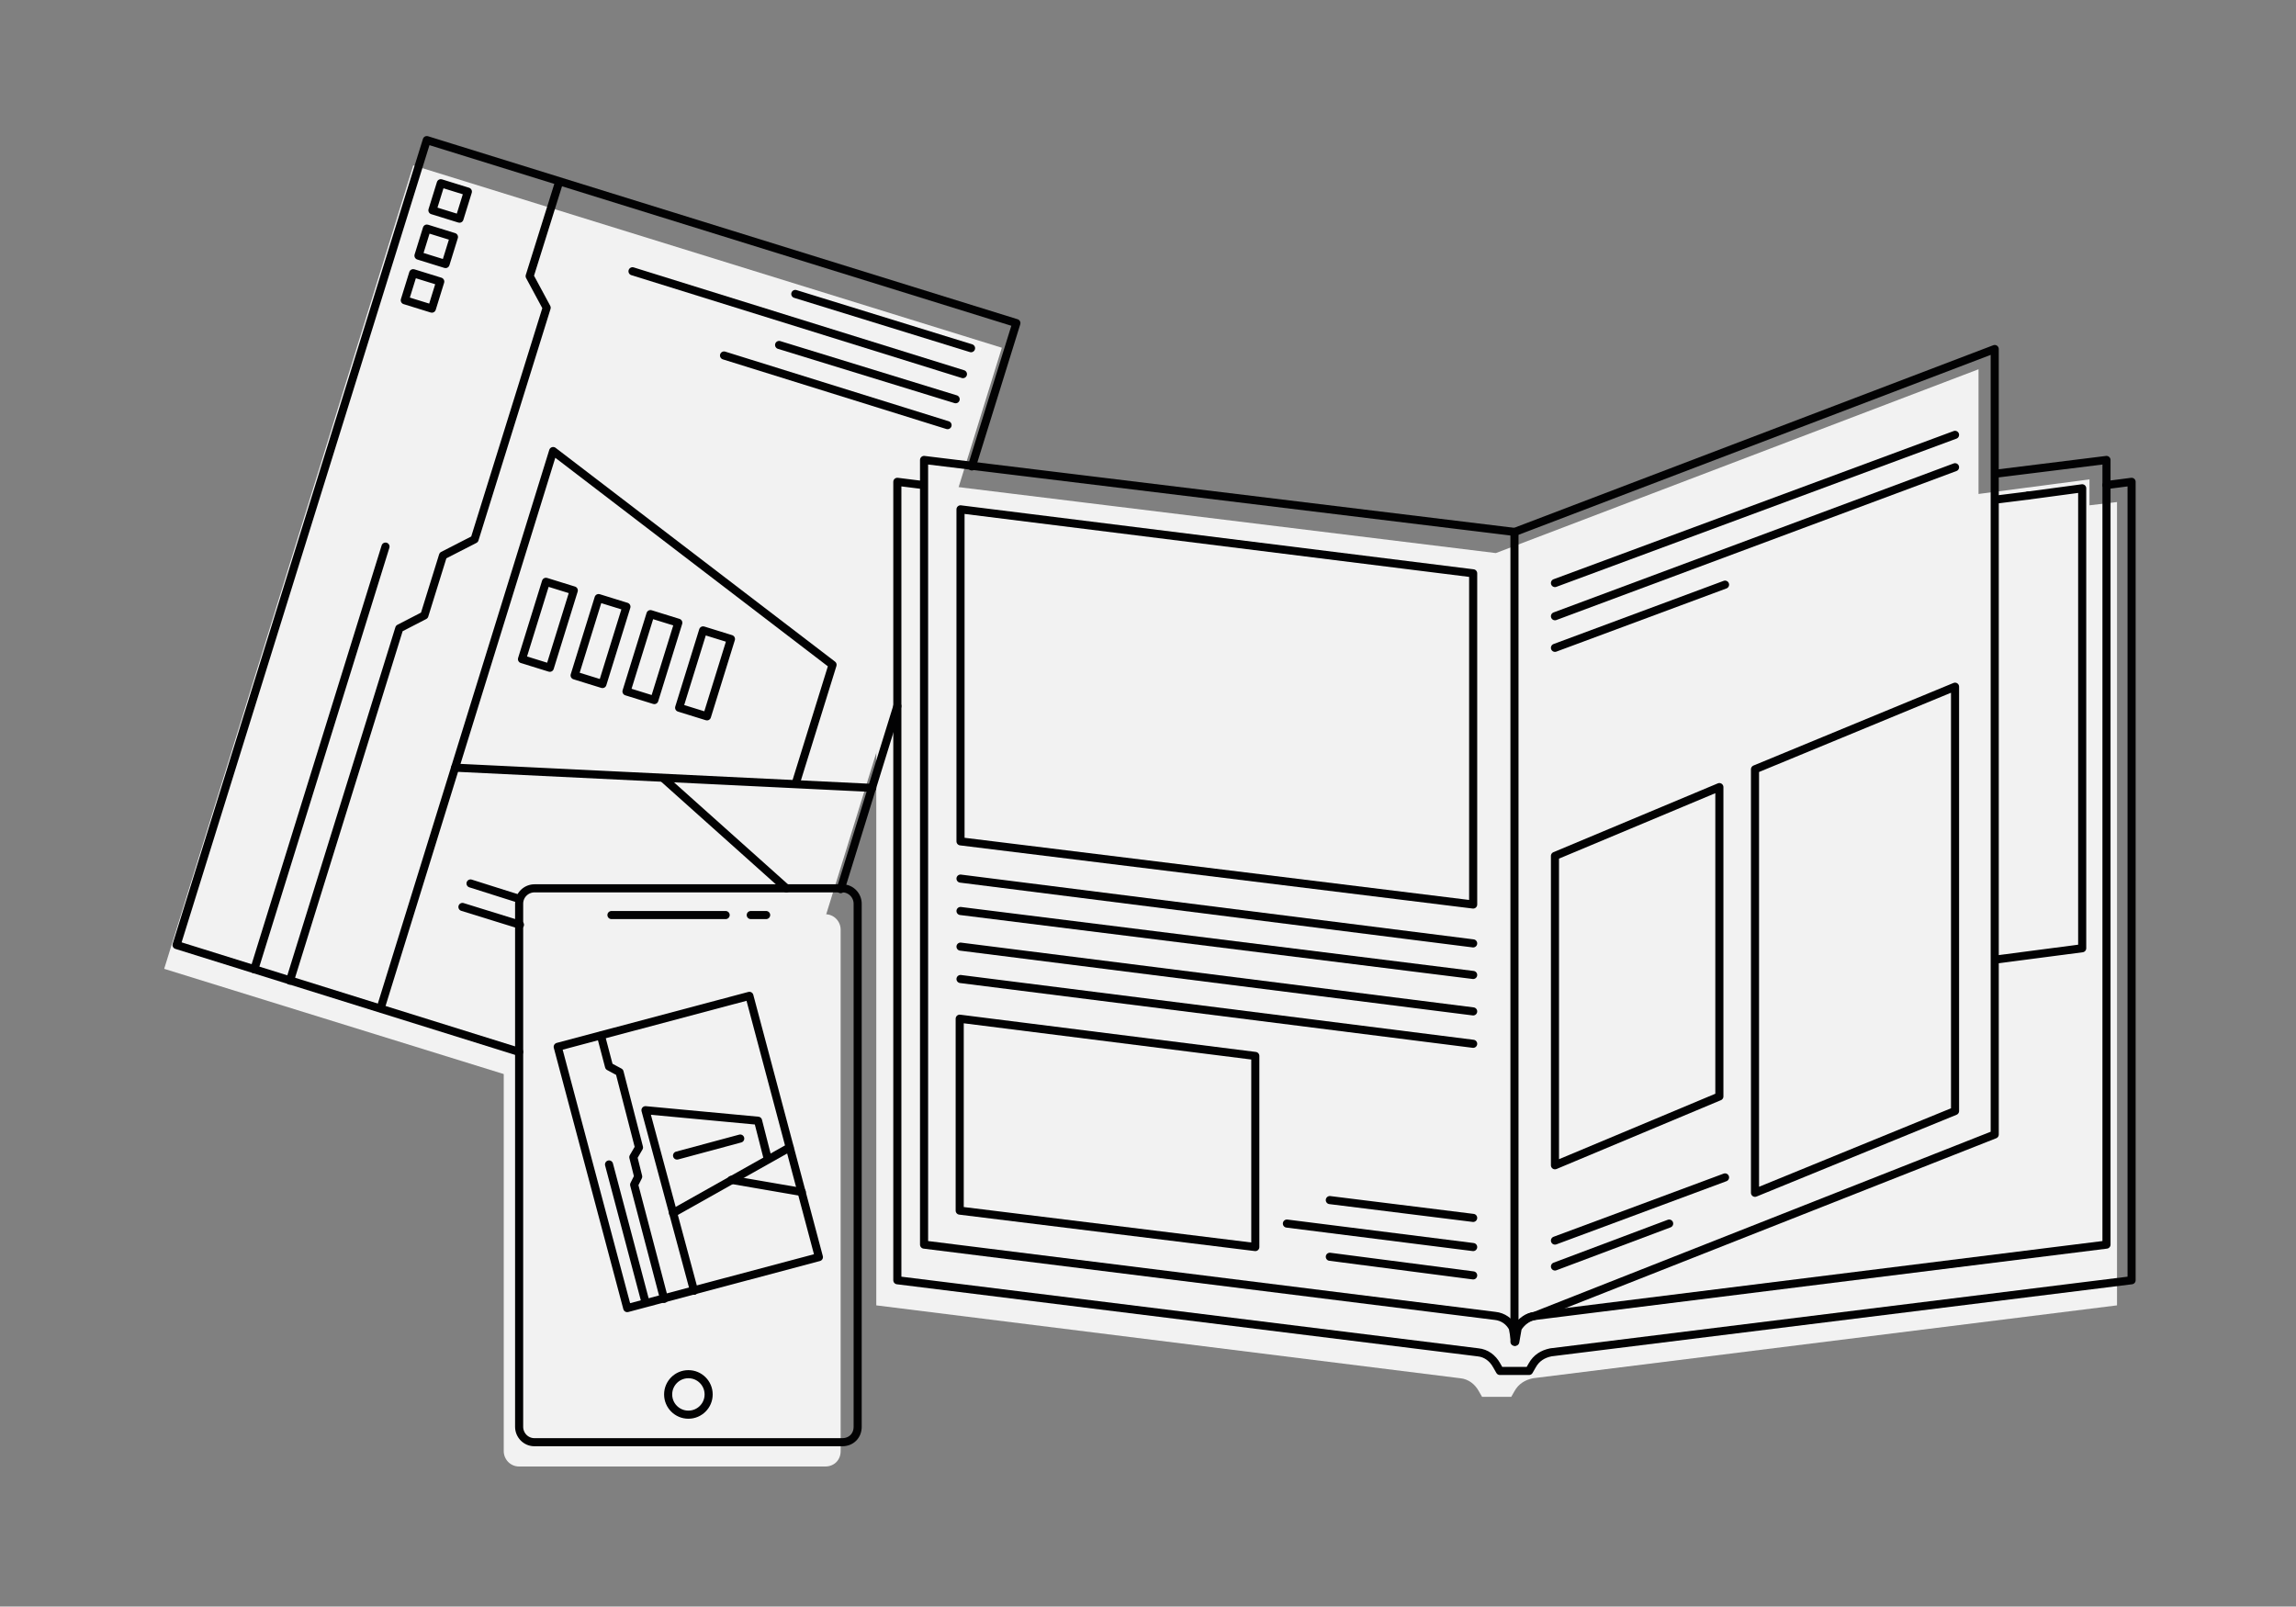 <?xml version="1.0" encoding="utf-8"?>
<!-- Generator: Adobe Illustrator 26.0.1, SVG Export Plug-In . SVG Version: 6.00 Build 0)  -->
<svg version="1.1" id="Livello_1" xmlns="http://www.w3.org/2000/svg" xmlns:xlink="http://www.w3.org/1999/xlink" x="0px" y="0px"
	 viewBox="0 0 283.5 198.4" style="enable-background:new 0 0 283.5 198.4;" xml:space="preserve">
<rect x="0" y="0" width="283.5" height="198.4" fill="#808080" stroke="none"/>
<style type="text/css">
	.st0{fill:#F2F2F2;}
	.st1{fill:none;stroke:#020203;stroke-linecap:round;stroke-linejoin:round;stroke-miterlimit:10;}
</style>
<g>
	<g>
		<path class="st0" d="M258,62.4v-3.2L244.3,61V45.6l-59.6,22.7l-73.3-9v3.2l-3.2-0.4v99.1l72.1,9c1,0.1,1.8,0.7,2.3,1.6l0.4,0.7
			h3.6l0.4-0.7c0.5-0.9,1.3-1.4,2.3-1.6l72.1-9V62L258,62.4z"/>
		
			<rect x="33.9" y="29.4" transform="matrix(0.955 0.296 -0.296 0.955 27.355 -17.694)" class="st0" width="76.1" height="103.9"/>
		<path class="st0" d="M101.9,181.1H64.1c-1.1,0-1.9-0.9-1.9-1.9v-64.4c0-1.1,0.9-1.9,1.9-1.9h37.8c1.1,0,1.9,0.9,1.9,1.9v64.4
			C103.8,180.3,103,181.1,101.9,181.1z"/>
	</g>
	<g>
		<g>
			<path class="st1" d="M114,59.9l-3.2-0.4v98.6l71.7,8.9c1,0.1,1.8,0.7,2.3,1.6l0.4,0.7h3.6l0.4-0.7c0.5-0.9,1.3-1.4,2.3-1.6
				l71.7-8.9V59.5l-3.1,0.4"/>
			<path class="st1" d="M187.1,65.7l-73-8.9v96.9l70.5,8.8c1,0.1,1.8,0.7,2.2,1.5l0.3,1.7l0.3-1.7c0.5-0.8,1.3-1.4,2.2-1.5l70.5-8.8
				V56.8l-13.7,1.7"/>
			<path class="st1" d="M187,165.7l0.3-1.7c0.5-0.8,1.3-1.4,2.2-1.5l56.8-22.4V43.1L187,65.7V165.7z"/>
			<polygon class="st1" points="155,154 118.5,149.5 118.5,125.8 155,130.4 			"/>
			<polygon class="st1" points="181.9,111.7 118.6,103.9 118.6,62.9 181.9,70.8 			"/>
			<polyline class="st1" points="246.4,118.5 257.1,117.1 257.1,60.3 250.4,61.2 			"/>
			<line class="st1" x1="250.4" y1="61.2" x2="246.4" y2="61.7"/>
			<line class="st1" x1="118.6" y1="120.9" x2="181.9" y2="128.9"/>
			<line class="st1" x1="164.2" y1="148.2" x2="181.9" y2="150.4"/>
			<line class="st1" x1="164.2" y1="155.2" x2="181.9" y2="157.5"/>
			<line class="st1" x1="158.9" y1="151.1" x2="181.9" y2="154"/>
			<line class="st1" x1="118.6" y1="116.9" x2="181.9" y2="124.9"/>
			<line class="st1" x1="118.6" y1="112.5" x2="181.9" y2="120.4"/>
			<line class="st1" x1="118.6" y1="108.5" x2="181.9" y2="116.5"/>
			<polygon class="st1" points="241.4,137.2 216.7,147.3 216.7,95 241.4,84.8 			"/>
			<polygon class="st1" points="212.3,135.4 192,143.9 192,105.7 212.3,97.2 			"/>
			<line class="st1" x1="241.4" y1="53.7" x2="192" y2="72"/>
			<line class="st1" x1="241.4" y1="57.7" x2="192" y2="76.1"/>
			<line class="st1" x1="213" y1="72.2" x2="192" y2="80"/>
			<line class="st1" x1="206.1" y1="151.1" x2="192" y2="156.4"/>
			<line class="st1" x1="213" y1="145.4" x2="192" y2="153.2"/>
		</g>
		<g>
			<line class="st1" x1="110.8" y1="87.2" x2="103.8" y2="109.8"/>
			<polyline class="st1" points="64.1,129.9 21.8,116.7 52.7,17.3 125.5,39.9 120,57.6 			"/>
			<g>
				
					<rect x="50.4" y="34.2" transform="matrix(0.955 0.296 -0.296 0.955 13.009 -13.844)" class="st1" width="3.5" height="3.5"/>
				
					<rect x="52.1" y="28.7" transform="matrix(0.955 0.296 -0.296 0.955 11.448 -14.602)" class="st1" width="3.5" height="3.5"/>
				
					<rect x="53.8" y="23.1" transform="matrix(0.955 0.296 -0.296 0.955 9.887 -15.359)" class="st1" width="3.5" height="3.5"/>
			</g>
			<line class="st1" x1="119.9" y1="43" x2="98.2" y2="36.3"/>
			<line class="st1" x1="118" y1="49.3" x2="96.2" y2="42.6"/>
			<line class="st1" x1="64.1" y1="111" x2="58.1" y2="109.1"/>
			<line class="st1" x1="64.2" y1="114.2" x2="57.1" y2="112"/>
			<line class="st1" x1="118.9" y1="46.2" x2="78.1" y2="33.5"/>
			<line class="st1" x1="117" y1="52.5" x2="89.4" y2="43.9"/>
			<polyline class="st1" points="69,22.6 65.4,34.1 67.5,38 58.6,66.6 54.7,68.6 52.4,76 49.3,77.6 35.8,121.1 			"/>
			<line class="st1" x1="31.4" y1="119.7" x2="47.6" y2="67.5"/>
			<polyline class="st1" points="47,124.5 68.3,55.7 102.8,82.1 98.3,96.6 			"/>
			<rect x="65.8" y="72.2" transform="matrix(0.955 0.296 -0.296 0.955 25.944 -16.58)" class="st1" width="3.6" height="10"/>
			<rect x="72.3" y="74.2" transform="matrix(0.955 0.296 -0.296 0.955 26.828 -18.405)" class="st1" width="3.6" height="10"/>
			<rect x="78.7" y="76.2" transform="matrix(0.955 0.296 -0.296 0.955 27.713 -20.229)" class="st1" width="3.6" height="10"/>
			<rect x="85.2" y="78.2" transform="matrix(0.955 0.296 -0.296 0.955 28.598 -22.053)" class="st1" width="3.6" height="10"/>
			<line class="st1" x1="107.7" y1="97.3" x2="56.2" y2="94.8"/>
			<line class="st1" x1="81.9" y1="96.1" x2="97.1" y2="109.7"/>
		</g>
		<g>
			<g>
				
					<rect x="72.8" y="125.6" transform="matrix(0.966 -0.257 0.257 0.966 -33.739 26.654)" class="st1" width="24.5" height="33.4"/>
				<line class="st1" x1="91.4" y1="140.6" x2="83.6" y2="142.7"/>
				<polyline class="st1" points="74.2,127.9 75.2,131.7 76.5,132.4 78.9,141.7 78.2,142.9 78.8,145.3 78.3,146.3 82,160.4 				"/>
				<line class="st1" x1="79.7" y1="160.8" x2="75.2" y2="143.8"/>
				<polyline class="st1" points="85.7,159.4 79.7,137.1 93.6,138.4 94.8,143.1 				"/>
				<line class="st1" x1="97.5" y1="141.7" x2="83.1" y2="149.8"/>
				<line class="st1" x1="90.3" y1="145.7" x2="99" y2="147.2"/>
			</g>
			<path class="st1" d="M104,178.1H66c-1.1,0-1.9-0.9-1.9-1.9v-64.6c0-1.1,0.9-1.9,1.9-1.9h38c1.1,0,1.9,0.9,1.9,1.9v64.6
				C105.9,177.3,105.1,178.1,104,178.1z"/>
			<circle class="st1" cx="85" cy="172.2" r="2.5"/>
			<g>
				<line class="st1" x1="75.5" y1="113" x2="89.6" y2="113"/>
				<line class="st1" x1="92.7" y1="113" x2="94.6" y2="113"/>
			</g>
		</g>
	</g>
</g>
</svg>
